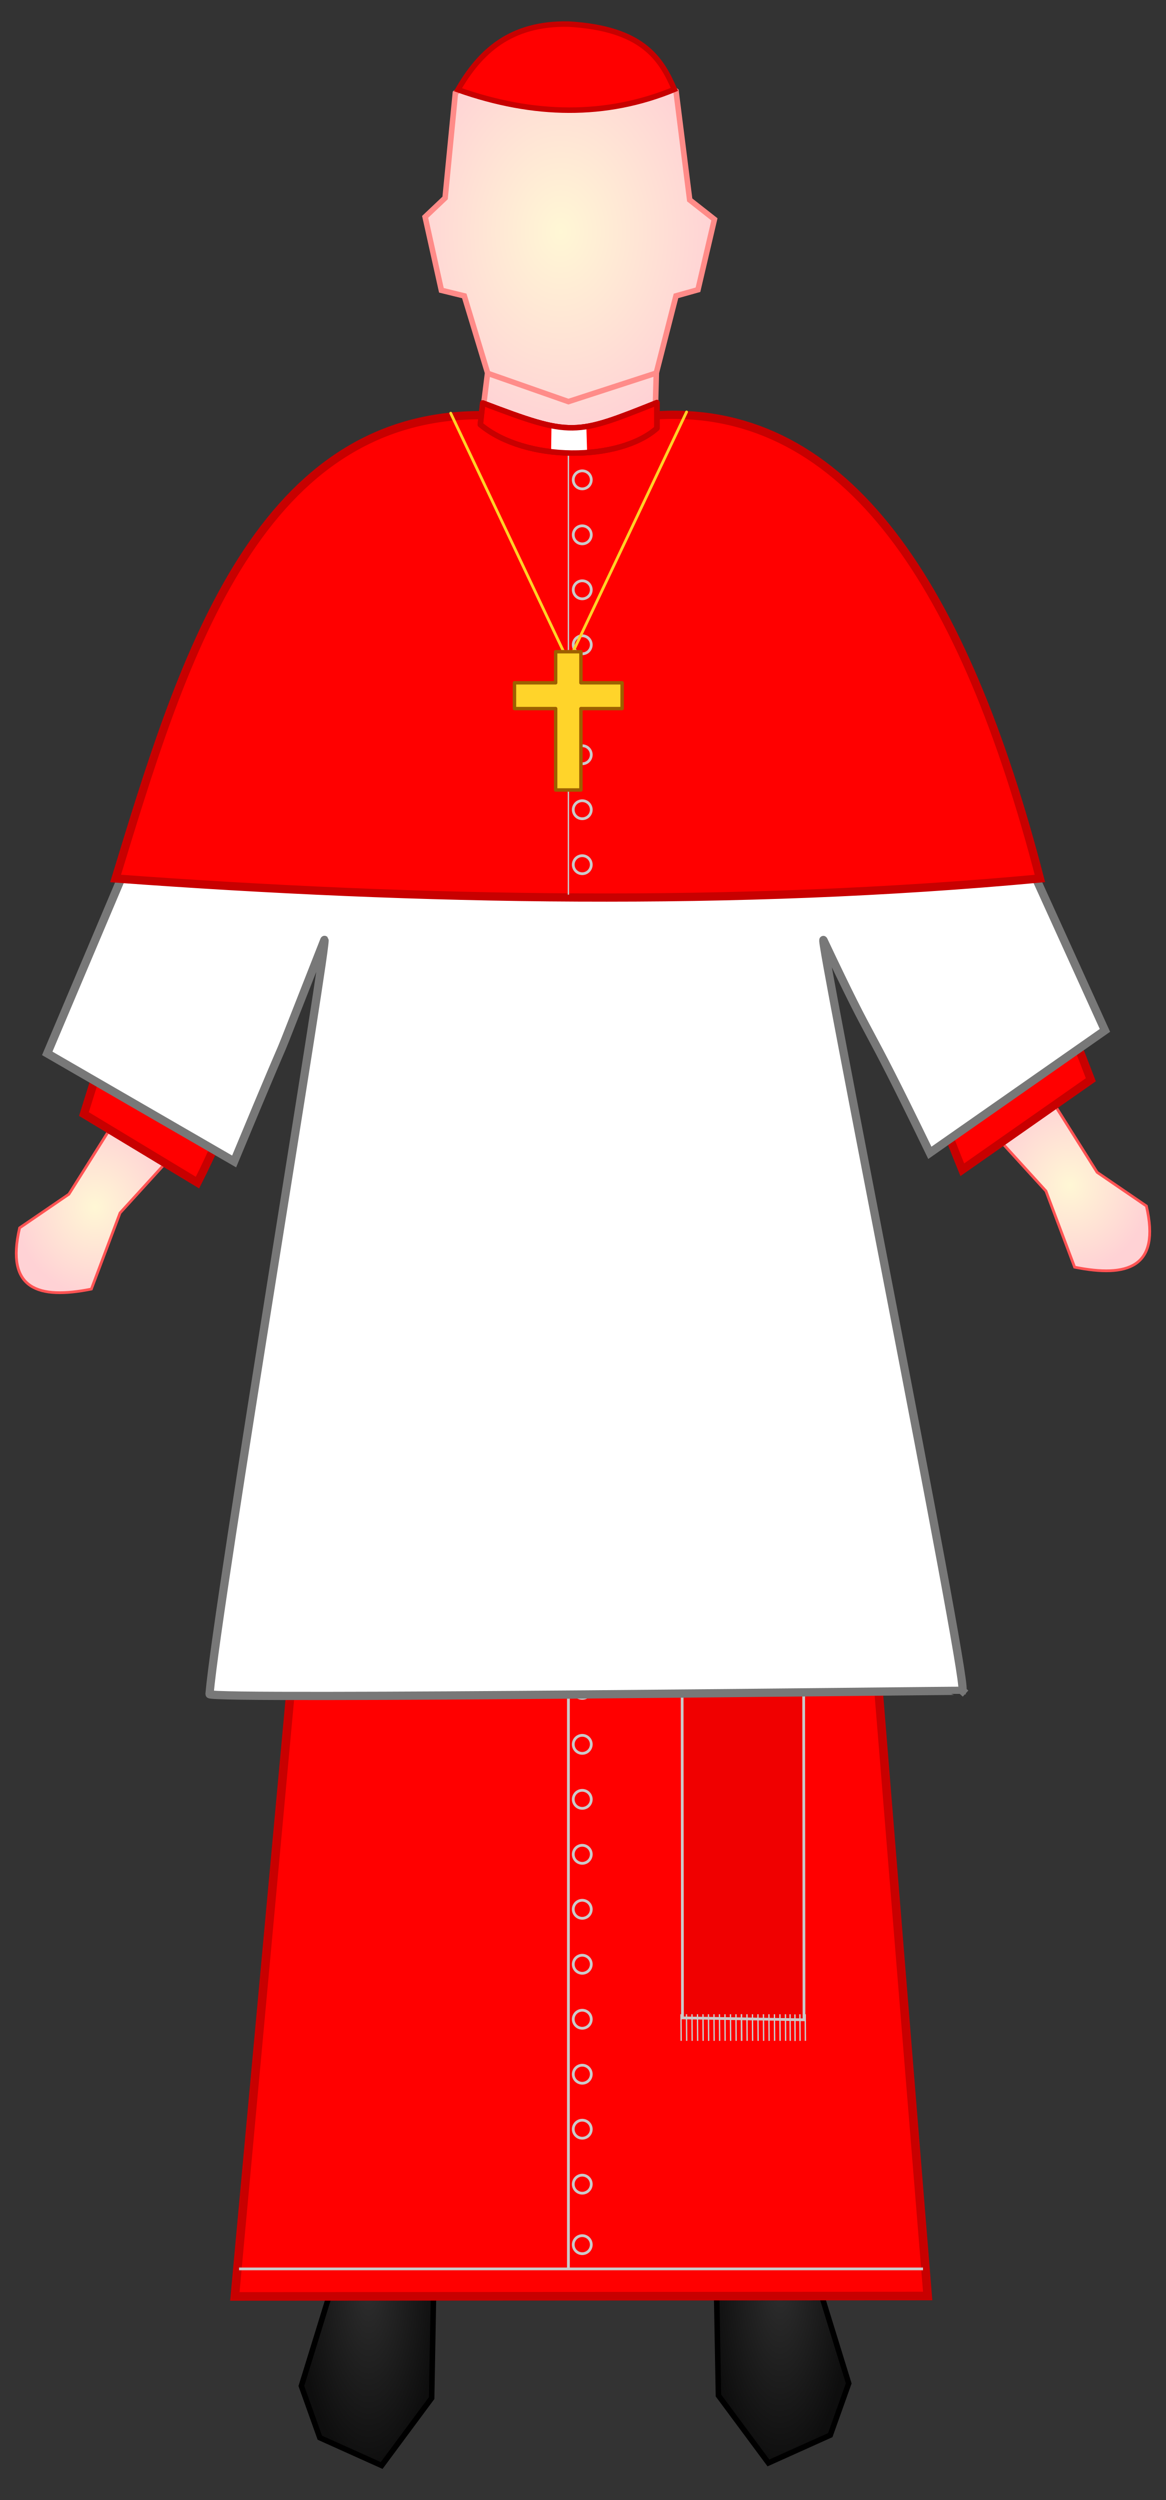 <?xml version="1.0" encoding="UTF-8" standalone="no"?>
<!-- Created with Inkscape (http://www.inkscape.org/) -->
<svg
   xmlns:dc="http://purl.org/dc/elements/1.1/"
   xmlns:cc="http://creativecommons.org/ns#"
   xmlns:rdf="http://www.w3.org/1999/02/22-rdf-syntax-ns#"
   xmlns:svg="http://www.w3.org/2000/svg"
   xmlns="http://www.w3.org/2000/svg"
   xmlns:xlink="http://www.w3.org/1999/xlink"
   xmlns:sodipodi="http://sodipodi.sourceforge.net/DTD/sodipodi-0.dtd"
   xmlns:inkscape="http://www.inkscape.org/namespaces/inkscape"
   width="413.429"
   height="886.289"
   id="svg2"
   sodipodi:version="0.32"
   inkscape:version="0.46"
   version="1.0"
   sodipodi:docbase="F:\pic"
   sodipodi:docname="Choir Dress (Cardinal).svg"
   inkscape:output_extension="org.inkscape.output.svg.inkscape">
  <rect width="100%" height="100%" fill="#333333" stroke="none"/>
  <defs
     id="defs4">
    <linearGradient
       id="linearGradient3467">
      <stop
         style="stop-color:#2e2e2e;stop-opacity:1;"
         offset="0"
         id="stop3469" />
      <stop
         style="stop-color:#0e0e0e;stop-opacity:1;"
         offset="1"
         id="stop3471" />
    </linearGradient>
    <linearGradient
       id="linearGradient3351">
      <stop
         style="stop-color:#fff7d5;stop-opacity:1;"
         offset="0"
         id="stop3353" />
      <stop
         style="stop-color:#ffd2d5;stop-opacity:1;"
         offset="1"
         id="stop3355" />
    </linearGradient>
    <radialGradient
       inkscape:collect="always"
       xlink:href="#linearGradient3351"
       id="radialGradient3813"
       gradientUnits="userSpaceOnUse"
       gradientTransform="matrix(0.974,0,0,1.061,-229.906,-129.465)"
       cx="270.673"
       cy="525.281"
       fx="270.673"
       fy="525.281"
       r="29.327" />
    <radialGradient
       inkscape:collect="always"
       xlink:href="#linearGradient3351"
       id="radialGradient3817"
       gradientUnits="userSpaceOnUse"
       gradientTransform="matrix(0.968,5.9771734e-8,-7.7772771e-8,1.26,-233.06,-130.477)"
       cx="446.153"
       cy="168.723"
       fx="446.153"
       fy="168.723"
       r="57.086" />
    <radialGradient
       inkscape:collect="always"
       xlink:href="#linearGradient3467"
       id="radialGradient3821"
       gradientUnits="userSpaceOnUse"
       gradientTransform="matrix(0.974,0,0,2.543,-235.753,-1516.57)"
       cx="526.079"
       cy="914.427"
       fx="526.079"
       fy="914.427"
       r="25.667" />
    <radialGradient
       inkscape:collect="always"
       xlink:href="#linearGradient3467"
       id="radialGradient3824"
       gradientUnits="userSpaceOnUse"
       gradientTransform="matrix(0.974,0,0,2.543,-235.753,-1518.037)"
       cx="376.25"
       cy="915.362"
       fx="376.25"
       fy="915.362"
       r="25.667" />
    <radialGradient
       inkscape:collect="always"
       xlink:href="#linearGradient3351"
       id="radialGradient3827"
       gradientUnits="userSpaceOnUse"
       gradientTransform="matrix(0.974,0,0,1.061,-235.753,-126.658)"
       cx="631.446"
       cy="515.315"
       fx="631.446"
       fy="515.315"
       r="29.327" />
  </defs>
  <sodipodi:namedview
     id="base"
     pagecolor="#ffffff"
     bordercolor="#666666"
     borderopacity="1.0"
     gridtolerance="10000"
     guidetolerance="10"
     objecttolerance="10"
     inkscape:pageopacity="0.0"
     inkscape:pageshadow="2"
     inkscape:zoom="0.70710678"
     inkscape:cx="34.384967"
     inkscape:cy="420.41189"
     inkscape:document-units="px"
     inkscape:current-layer="svg2"
     showguides="true"
     inkscape:guide-bbox="true"
     inkscape:window-width="1920"
     inkscape:window-height="1060"
     inkscape:window-x="-8"
     inkscape:window-y="-8"
     showgrid="false">
    <sodipodi:guide
       orientation="1,0"
       position="525.129,622.461"
       id="guide3920" />
  </sodipodi:namedview>
  <path
     style="fill:url(#radialGradient3827);fill-opacity:1;fill-rule:evenodd;stroke:#ff5353;stroke-width:0.974px;stroke-linecap:butt;stroke-linejoin:miter;stroke-opacity:1"
     d="M 372.432,389.255 L 388.998,415.566 L 406.469,427.51 C 411.595,449.39 399.692,452.932 381.035,449.199 L 370.862,422.21 L 351.481,400.949 L 372.432,389.255 z"
     id="path3415"
     sodipodi:nodetypes="ccccccc" />
  <path
     style="fill:url(#radialGradient3824);fill-opacity:1;fill-rule:evenodd;stroke:#000000;stroke-width:1.949px;stroke-linecap:butt;stroke-linejoin:miter;stroke-opacity:1"
     d="M 154.928,746.309 L 153.048,850.099 L 135.323,874.001 L 113.4,864.14 L 106.855,845.802 L 120.283,802.294 L 120.552,745.411"
     id="path3393"
     sodipodi:nodetypes="ccccccc" />
  <path
     style="fill:url(#radialGradient3821);fill-opacity:1;fill-rule:evenodd;stroke:#000000;stroke-width:1.949px;stroke-linecap:butt;stroke-linejoin:miter;stroke-opacity:1"
     d="M 252.858,745.397 L 254.738,849.187 L 272.463,873.09 L 294.387,863.229 L 300.932,844.89 L 287.503,801.382 L 287.235,744.5"
     id="path3436"
     sodipodi:nodetypes="ccccccc" />
  <path
     style="fill:#ff0000;fill-opacity:1;fill-rule:evenodd;stroke:#c80000;stroke-width:3.045;stroke-linecap:butt;stroke-linejoin:miter;stroke-miterlimit:4;stroke-dasharray:none;stroke-opacity:1"
     d="M 131.617,289.308 L 83.264,814.064 L 328.926,813.917 L 286.429,290.238"
     id="path3464"
     sodipodi:nodetypes="cccc" />
  <path
     style="fill:url(#radialGradient3817);fill-opacity:1;fill-rule:evenodd;stroke:#ff8b88;stroke-width:1.966px;stroke-linecap:butt;stroke-linejoin:miter;stroke-opacity:1"
     d="M 170.287,153.079 L 172.889,132.192 L 164.616,104.896 L 156.504,102.907 L 150.738,76.884 L 157.821,70.177 L 161.464,32.968 L 185.918,12.297 L 215.912,12.397 L 239.692,32.279 L 244.546,70.866 L 253.311,77.757 L 247.479,102.71 L 239.692,104.896 L 232.71,132.192 L 232.148,152.831"
     id="path3426"
     sodipodi:nodetypes="cccccccccccccccc" />
  <path
     style="fill:none;fill-rule:evenodd;stroke:#ff8c89;stroke-width:1.949px;stroke-linecap:butt;stroke-linejoin:miter;stroke-opacity:1"
     d="M 172.51,132.192 L 201.54,142.369 L 232.843,132.192"
     id="path3428"
     sodipodi:nodetypes="ccc" />
  <path
     style="fill:url(#radialGradient3813);fill-opacity:1;fill-rule:evenodd;stroke:#ff5353;stroke-width:0.974px;stroke-linecap:butt;stroke-linejoin:miter;stroke-opacity:1"
     d="M 40.997,397.018 L 24.431,423.329 L 6.959,435.273 C 1.834,457.153 13.737,460.695 32.394,456.963 L 42.566,429.973 L 61.948,408.712 L 40.997,397.018 z"
     id="path3397"
     sodipodi:nodetypes="ccccccc" />
  <path
     style="fill:#ff0000;fill-opacity:1;fill-rule:evenodd;stroke:#c80000;stroke-width:2.923;stroke-linecap:butt;stroke-linejoin:miter;stroke-miterlimit:4;stroke-dasharray:none;stroke-opacity:1"
     d="M 132.275,299.877 C 118.497,287.34 90.892,378.513 70.014,419.225 L 29.754,394.917 L 92.803,193.616 C 110.849,164.852 141.25,159.243 170.285,150.317 C 188.185,158.318 217.15,160.24 231.815,150.317 C 277.597,154.764 302.41,170.569 313.854,193.616 L 386.778,382.763 L 341.201,414.667 C 321.217,365.733 293.143,273.655 287.267,299.964"
     id="path3409"
     sodipodi:nodetypes="cccccccccc" />
  <path
     style="fill:none;fill-rule:evenodd;stroke:#cacaca;stroke-width:0.998px;stroke-linecap:butt;stroke-linejoin:miter;stroke-opacity:1"
     d="M 201.54,804.161 L 201.54,161.5"
     id="path3272" />
  <path
     style="fill:none;fill-rule:evenodd;stroke:#cacaca;stroke-width:0.97px;stroke-linecap:butt;stroke-linejoin:miter;stroke-opacity:1"
     d="M 84.76,804.303 L 327.276,804.303"
     id="path3274" />
  <path
     transform="matrix(1.965,0,0,1.965,-680.621,-172.575)"
     d="M 453.062,253.737 A 1.625,1.625 0 1 1 449.812,253.737 A 1.625,1.625 0 1 1 453.062,253.737 z"
     sodipodi:ry="1.625"
     sodipodi:rx="1.625"
     sodipodi:cy="253.73718"
     sodipodi:cx="451.4375"
     id="path3362"
     style="fill:#ff0000;fill-opacity:1;fill-rule:nonzero;stroke:#cacaca;stroke-width:0.5;stroke-linecap:round;stroke-linejoin:round;stroke-miterlimit:4;stroke-dasharray:none;stroke-dashoffset:0;stroke-opacity:1"
     sodipodi:type="arc" />
  <path
     sodipodi:type="arc"
     style="fill:#ff0000;fill-opacity:1;fill-rule:nonzero;stroke:#cacaca;stroke-width:0.5;stroke-linecap:round;stroke-linejoin:round;stroke-miterlimit:4;stroke-dasharray:none;stroke-dashoffset:0;stroke-opacity:1"
     id="path3364"
     sodipodi:cx="451.4375"
     sodipodi:cy="253.73718"
     sodipodi:rx="1.625"
     sodipodi:ry="1.625"
     d="M 453.062,253.737 A 1.625,1.625 0 1 1 449.812,253.737 A 1.625,1.625 0 1 1 453.062,253.737 z"
     transform="matrix(1.965,0,0,1.965,-680.621,-153.085)" />
  <path
     sodipodi:type="arc"
     style="fill:#ff0000;fill-opacity:1;fill-rule:nonzero;stroke:#cacaca;stroke-width:0.5;stroke-linecap:round;stroke-linejoin:round;stroke-miterlimit:4;stroke-dasharray:none;stroke-dashoffset:0;stroke-opacity:1"
     id="path3366"
     sodipodi:cx="451.4375"
     sodipodi:cy="253.73718"
     sodipodi:rx="1.625"
     sodipodi:ry="1.625"
     d="M 453.062,253.737 A 1.625,1.625 0 1 1 449.812,253.737 A 1.625,1.625 0 1 1 453.062,253.737 z"
     transform="matrix(1.965,0,0,1.965,-680.621,-133.596)" />
  <path
     style="fill:#f00000;fill-opacity:1;fill-rule:evenodd;stroke:#cacaca;stroke-width:0.983;stroke-miterlimit:4;stroke-dasharray:none;stroke-opacity:1"
     d="M 126.99,326.417 L 290.529,326.54 L 294.215,368.347 L 122.383,368.163 L 126.99,326.417 z"
     id="rect3424"
     sodipodi:nodetypes="ccccc" />
  <path
     style="fill:#f00000;fill-opacity:1;fill-rule:evenodd;stroke:#cacaca;stroke-width:0.975;stroke-miterlimit:4;stroke-dasharray:none;stroke-opacity:1"
     d="M 241.597,328.843 L 284.698,328.919 L 285.07,715.99 L 241.982,715.325 L 241.597,328.843 z"
     id="path3265"
     sodipodi:nodetypes="ccccc" />
  <path
     transform="matrix(1.965,0,0,1.965,-680.621,-114.106)"
     d="M 453.062,253.737 A 1.625,1.625 0 1 1 449.812,253.737 A 1.625,1.625 0 1 1 453.062,253.737 z"
     sodipodi:ry="1.625"
     sodipodi:rx="1.625"
     sodipodi:cy="253.73718"
     sodipodi:cx="451.4375"
     id="path3368"
     style="fill:#ff0000;fill-opacity:1;fill-rule:nonzero;stroke:#cacaca;stroke-width:0.5;stroke-linecap:round;stroke-linejoin:round;stroke-miterlimit:4;stroke-dasharray:none;stroke-dashoffset:0;stroke-opacity:1"
     sodipodi:type="arc" />
  <path
     transform="matrix(1.965,0,0,1.965,-680.621,-94.617)"
     d="M 453.062,253.737 A 1.625,1.625 0 1 1 449.812,253.737 A 1.625,1.625 0 1 1 453.062,253.737 z"
     sodipodi:ry="1.625"
     sodipodi:rx="1.625"
     sodipodi:cy="253.73718"
     sodipodi:cx="451.4375"
     id="path3370"
     style="fill:#ff0000;fill-opacity:1;fill-rule:nonzero;stroke:#cacaca;stroke-width:0.5;stroke-linecap:round;stroke-linejoin:round;stroke-miterlimit:4;stroke-dasharray:none;stroke-dashoffset:0;stroke-opacity:1"
     sodipodi:type="arc" />
  <path
     transform="matrix(1.965,0,0,1.965,-680.621,-75.128)"
     d="M 453.062,253.737 A 1.625,1.625 0 1 1 449.812,253.737 A 1.625,1.625 0 1 1 453.062,253.737 z"
     sodipodi:ry="1.625"
     sodipodi:rx="1.625"
     sodipodi:cy="253.73718"
     sodipodi:cx="451.4375"
     id="path3372"
     style="fill:#ff0000;fill-opacity:1;fill-rule:nonzero;stroke:#cacaca;stroke-width:0.5;stroke-linecap:round;stroke-linejoin:round;stroke-miterlimit:4;stroke-dasharray:none;stroke-dashoffset:0;stroke-opacity:1"
     sodipodi:type="arc" />
  <path
     transform="matrix(1.965,0,0,1.965,-680.621,-55.638)"
     d="M 453.062,253.737 A 1.625,1.625 0 1 1 449.812,253.737 A 1.625,1.625 0 1 1 453.062,253.737 z"
     sodipodi:ry="1.625"
     sodipodi:rx="1.625"
     sodipodi:cy="253.73718"
     sodipodi:cx="451.4375"
     id="path3374"
     style="fill:#ff0000;fill-opacity:1;fill-rule:nonzero;stroke:#cacaca;stroke-width:0.5;stroke-linecap:round;stroke-linejoin:round;stroke-miterlimit:4;stroke-dasharray:none;stroke-dashoffset:0;stroke-opacity:1"
     sodipodi:type="arc" />
  <path
     sodipodi:type="arc"
     style="fill:#ff0000;fill-opacity:1;fill-rule:nonzero;stroke:#cacaca;stroke-width:0.5;stroke-linecap:round;stroke-linejoin:round;stroke-miterlimit:4;stroke-dasharray:none;stroke-dashoffset:0;stroke-opacity:1"
     id="path3376"
     sodipodi:cx="451.4375"
     sodipodi:cy="253.73718"
     sodipodi:rx="1.625"
     sodipodi:ry="1.625"
     d="M 453.062,253.737 A 1.625,1.625 0 1 1 449.812,253.737 A 1.625,1.625 0 1 1 453.062,253.737 z"
     transform="matrix(1.965,0,0,1.965,-680.621,-36.149)" />
  <path
     sodipodi:type="arc"
     style="fill:#ff0000;fill-opacity:1;fill-rule:nonzero;stroke:#cacaca;stroke-width:0.5;stroke-linecap:round;stroke-linejoin:round;stroke-miterlimit:4;stroke-dasharray:none;stroke-dashoffset:0;stroke-opacity:1"
     id="path3378"
     sodipodi:cx="451.4375"
     sodipodi:cy="253.73718"
     sodipodi:rx="1.625"
     sodipodi:ry="1.625"
     d="M 453.062,253.737 A 1.625,1.625 0 1 1 449.812,253.737 A 1.625,1.625 0 1 1 453.062,253.737 z"
     transform="matrix(1.965,0,0,1.965,-680.621,-16.659)" />
  <path
     sodipodi:type="arc"
     style="fill:#ff0000;fill-opacity:1;fill-rule:nonzero;stroke:#cacaca;stroke-width:0.5;stroke-linecap:round;stroke-linejoin:round;stroke-miterlimit:4;stroke-dasharray:none;stroke-dashoffset:0;stroke-opacity:1"
     id="path3380"
     sodipodi:cx="451.4375"
     sodipodi:cy="253.73718"
     sodipodi:rx="1.625"
     sodipodi:ry="1.625"
     d="M 453.062,253.737 A 1.625,1.625 0 1 1 449.812,253.737 A 1.625,1.625 0 1 1 453.062,253.737 z"
     transform="matrix(1.965,0,0,1.965,-680.621,2.83)" />
  <path
     sodipodi:type="arc"
     style="fill:#ff0000;fill-opacity:1;fill-rule:nonzero;stroke:#cacaca;stroke-width:0.5;stroke-linecap:round;stroke-linejoin:round;stroke-miterlimit:4;stroke-dasharray:none;stroke-dashoffset:0;stroke-opacity:1"
     id="path3382"
     sodipodi:cx="451.4375"
     sodipodi:cy="253.73718"
     sodipodi:rx="1.625"
     sodipodi:ry="1.625"
     d="M 453.062,253.737 A 1.625,1.625 0 1 1 449.812,253.737 A 1.625,1.625 0 1 1 453.062,253.737 z"
     transform="matrix(1.965,0,0,1.965,-680.621,22.319)" />
  <path
     transform="matrix(1.965,0,0,1.965,-680.621,41.809)"
     d="M 453.062,253.737 A 1.625,1.625 0 1 1 449.812,253.737 A 1.625,1.625 0 1 1 453.062,253.737 z"
     sodipodi:ry="1.625"
     sodipodi:rx="1.625"
     sodipodi:cy="253.73718"
     sodipodi:cx="451.4375"
     id="path3384"
     style="fill:#ff0000;fill-opacity:1;fill-rule:nonzero;stroke:#cacaca;stroke-width:0.5;stroke-linecap:round;stroke-linejoin:round;stroke-miterlimit:4;stroke-dasharray:none;stroke-dashoffset:0;stroke-opacity:1"
     sodipodi:type="arc" />
  <path
     transform="matrix(1.965,0,0,1.965,-680.621,61.298)"
     d="M 453.062,253.737 A 1.625,1.625 0 1 1 449.812,253.737 A 1.625,1.625 0 1 1 453.062,253.737 z"
     sodipodi:ry="1.625"
     sodipodi:rx="1.625"
     sodipodi:cy="253.73718"
     sodipodi:cx="451.4375"
     id="path3386"
     style="fill:#ff0000;fill-opacity:1;fill-rule:nonzero;stroke:#cacaca;stroke-width:0.5;stroke-linecap:round;stroke-linejoin:round;stroke-miterlimit:4;stroke-dasharray:none;stroke-dashoffset:0;stroke-opacity:1"
     sodipodi:type="arc" />
  <path
     transform="matrix(1.965,0,0,1.965,-680.621,80.788)"
     d="M 453.062,253.737 A 1.625,1.625 0 1 1 449.812,253.737 A 1.625,1.625 0 1 1 453.062,253.737 z"
     sodipodi:ry="1.625"
     sodipodi:rx="1.625"
     sodipodi:cy="253.73718"
     sodipodi:cx="451.4375"
     id="path3388"
     style="fill:#ff0000;fill-opacity:1;fill-rule:nonzero;stroke:#cacaca;stroke-width:0.5;stroke-linecap:round;stroke-linejoin:round;stroke-miterlimit:4;stroke-dasharray:none;stroke-dashoffset:0;stroke-opacity:1"
     sodipodi:type="arc" />
  <path
     transform="matrix(1.965,0,0,1.965,-680.621,100.277)"
     d="M 453.062,253.737 A 1.625,1.625 0 1 1 449.812,253.737 A 1.625,1.625 0 1 1 453.062,253.737 z"
     sodipodi:ry="1.625"
     sodipodi:rx="1.625"
     sodipodi:cy="253.73718"
     sodipodi:cx="451.4375"
     id="path3390"
     style="fill:#ff0000;fill-opacity:1;fill-rule:nonzero;stroke:#cacaca;stroke-width:0.5;stroke-linecap:round;stroke-linejoin:round;stroke-miterlimit:4;stroke-dasharray:none;stroke-dashoffset:0;stroke-opacity:1"
     sodipodi:type="arc" />
  <path
     sodipodi:nodetypes="cssccccccccsc"
     id="path2480"
     d="M 341.275,599.377 C 341.1,599.218 74.111,602.572 74.287,600.554 C 77.153,567.588 117.395,327.147 114.975,333.289 C 89.759,397.289 110.797,344.789 83.014,411.725 L 16.754,373.417 L 92.803,193.616 C 110.849,164.852 136.375,160.34 165.41,151.414 C 164.816,159.607 222.241,174.738 238.69,150.789 C 284.472,155.236 302.41,170.569 313.854,193.616 L 391.778,365.263 L 329.701,408.667 C 304.322,356.289 311.651,374.929 291.994,333.289 C 289.59,328.198 342.621,592.902 341.267,598.964"
     style="fill:#ffffff;fill-rule:evenodd;stroke:#787878;stroke-width:2.923;stroke-linecap:square;stroke-linejoin:miter;stroke-miterlimit:4;stroke-dasharray:none;stroke-opacity:1" />
  <path
     sodipodi:nodetypes="ccccc"
     id="path3660"
     d="M 170,147.164 C 89.914,147.506 63.906,236.505 40.982,311.412 C 148.816,319.342 260.892,321.456 368.725,311.412 C 342.095,208.504 300.539,143.774 233.75,147.164 C 208.25,157.636 195.5,158.327 170,147.164 z"
     style="fill:#ff0000;fill-opacity:1;fill-rule:evenodd;stroke:#c80000;stroke-width:2.923;stroke-linecap:butt;stroke-linejoin:miter;stroke-miterlimit:4;stroke-dasharray:none;stroke-opacity:1" />
  <path
     transform="matrix(1.965,0,0,1.965,-680.621,-309)"
     d="M 453.062,253.737 A 1.625,1.625 0 1 1 449.812,253.737 A 1.625,1.625 0 1 1 453.062,253.737 z"
     sodipodi:ry="1.625"
     sodipodi:rx="1.625"
     sodipodi:cy="253.73718"
     sodipodi:cx="451.4375"
     id="path3278"
     style="fill:#ff0000;fill-opacity:1;fill-rule:nonzero;stroke:#cacaca;stroke-width:0.5;stroke-linecap:round;stroke-linejoin:round;stroke-miterlimit:4;stroke-dasharray:none;stroke-dashoffset:0;stroke-opacity:1"
     sodipodi:type="arc" />
  <path
     transform="matrix(1.965,0,0,1.965,-680.621,-289.511)"
     d="M 453.062,253.737 A 1.625,1.625 0 1 1 449.812,253.737 A 1.625,1.625 0 1 1 453.062,253.737 z"
     sodipodi:ry="1.625"
     sodipodi:rx="1.625"
     sodipodi:cy="253.73718"
     sodipodi:cx="451.4375"
     id="path3280"
     style="fill:#ff0000;fill-opacity:1;fill-rule:nonzero;stroke:#cacaca;stroke-width:0.5;stroke-linecap:round;stroke-linejoin:round;stroke-miterlimit:4;stroke-dasharray:none;stroke-dashoffset:0;stroke-opacity:1"
     sodipodi:type="arc" />
  <path
     sodipodi:type="arc"
     style="fill:#ff0000;fill-opacity:1;fill-rule:nonzero;stroke:#cacaca;stroke-width:0.5;stroke-linecap:round;stroke-linejoin:round;stroke-miterlimit:4;stroke-dasharray:none;stroke-dashoffset:0;stroke-opacity:1"
     id="path3412"
     sodipodi:cx="451.4375"
     sodipodi:cy="253.73718"
     sodipodi:rx="1.625"
     sodipodi:ry="1.625"
     d="M 453.062,253.737 A 1.625,1.625 0 1 1 449.812,253.737 A 1.625,1.625 0 1 1 453.062,253.737 z"
     transform="matrix(1.965,0,0,1.965,-680.621,-328.49)" />
  <path
     sodipodi:type="arc"
     style="fill:#ff0000;fill-opacity:1;fill-rule:nonzero;stroke:#cacaca;stroke-width:0.5;stroke-linecap:round;stroke-linejoin:round;stroke-miterlimit:4;stroke-dasharray:none;stroke-dashoffset:0;stroke-opacity:1"
     id="path3352"
     sodipodi:cx="451.4375"
     sodipodi:cy="253.73718"
     sodipodi:rx="1.625"
     sodipodi:ry="1.625"
     d="M 453.062,253.737 A 1.625,1.625 0 1 1 449.812,253.737 A 1.625,1.625 0 1 1 453.062,253.737 z"
     transform="matrix(1.965,0,0,1.965,-680.621,-270.021)" />
  <path
     sodipodi:type="arc"
     style="fill:#ff0000;fill-opacity:1;fill-rule:nonzero;stroke:#cacaca;stroke-width:0.5;stroke-linecap:round;stroke-linejoin:round;stroke-miterlimit:4;stroke-dasharray:none;stroke-dashoffset:0;stroke-opacity:1"
     id="path3354"
     sodipodi:cx="451.4375"
     sodipodi:cy="253.73718"
     sodipodi:rx="1.625"
     sodipodi:ry="1.625"
     d="M 453.062,253.737 A 1.625,1.625 0 1 1 449.812,253.737 A 1.625,1.625 0 1 1 453.062,253.737 z"
     transform="matrix(1.965,0,0,1.965,-680.621,-250.532)" />
  <path
     sodipodi:type="arc"
     style="fill:#ff0000;fill-opacity:1;fill-rule:nonzero;stroke:#cacaca;stroke-width:0.5;stroke-linecap:round;stroke-linejoin:round;stroke-miterlimit:4;stroke-dasharray:none;stroke-dashoffset:0;stroke-opacity:1"
     id="path3356"
     sodipodi:cx="451.4375"
     sodipodi:cy="253.73718"
     sodipodi:rx="1.625"
     sodipodi:ry="1.625"
     d="M 453.062,253.737 A 1.625,1.625 0 1 1 449.812,253.737 A 1.625,1.625 0 1 1 453.062,253.737 z"
     transform="matrix(1.965,0,0,1.965,-680.621,-231.043)" />
  <path
     sodipodi:type="arc"
     style="fill:#ff0000;fill-opacity:1;fill-rule:nonzero;stroke:#cacaca;stroke-width:0.5;stroke-linecap:round;stroke-linejoin:round;stroke-miterlimit:4;stroke-dasharray:none;stroke-dashoffset:0;stroke-opacity:1"
     id="path3358"
     sodipodi:cx="451.4375"
     sodipodi:cy="253.73718"
     sodipodi:rx="1.625"
     sodipodi:ry="1.625"
     d="M 453.062,253.737 A 1.625,1.625 0 1 1 449.812,253.737 A 1.625,1.625 0 1 1 453.062,253.737 z"
     transform="matrix(1.965,0,0,1.965,-680.621,-211.553)" />
  <path
     transform="matrix(1.965,0,0,1.965,-680.621,-192.064)"
     d="M 453.062,253.737 A 1.625,1.625 0 1 1 449.812,253.737 A 1.625,1.625 0 1 1 453.062,253.737 z"
     sodipodi:ry="1.625"
     sodipodi:rx="1.625"
     sodipodi:cy="253.73718"
     sodipodi:cx="451.4375"
     id="path3360"
     style="fill:#ff0000;fill-opacity:1;fill-rule:nonzero;stroke:#cacaca;stroke-width:0.5;stroke-linecap:round;stroke-linejoin:round;stroke-miterlimit:4;stroke-dasharray:none;stroke-dashoffset:0;stroke-opacity:1"
     sodipodi:type="arc" />
  <path
     style="fill:#ff0000;fill-opacity:1;fill-rule:evenodd;stroke:#c80000;stroke-width:1.949;stroke-linecap:butt;stroke-linejoin:round;stroke-miterlimit:4;stroke-dasharray:none;stroke-opacity:1"
     d="M 171.164,142.846 C 202.87,154.903 203.807,154.308 232.929,142.721 L 232.929,151.808 C 219.692,163.555 186.476,163.967 170.303,150.501 L 171.164,142.846 z"
     id="path5251"
     sodipodi:nodetypes="ccccc" />
  <path
     style="fill:#ffffff;fill-rule:evenodd;stroke:none;stroke-width:0.879;stroke-linecap:butt;stroke-linejoin:miter;stroke-miterlimit:4;stroke-dasharray:none;stroke-opacity:1"
     d="M 195.54,151.239 L 195.41,159.838 C 199.417,160.654 203.777,160.901 208.159,159.838 L 207.899,151.093 C 203.78,152.791 199.66,152.233 195.54,151.239 z"
     id="path5253"
     sodipodi:nodetypes="ccccc" />
  <path
     sodipodi:type="arc"
     style="fill:#ff0000;fill-opacity:1;fill-rule:nonzero;stroke:#cacaca;stroke-width:0.5;stroke-linecap:round;stroke-linejoin:round;stroke-miterlimit:4;stroke-dasharray:none;stroke-dashoffset:0;stroke-opacity:1"
     id="path3392"
     sodipodi:cx="451.4375"
     sodipodi:cy="253.73718"
     sodipodi:rx="1.625"
     sodipodi:ry="1.625"
     d="M 453.062,253.737 A 1.625,1.625 0 1 1 449.812,253.737 A 1.625,1.625 0 1 1 453.062,253.737 z"
     transform="matrix(1.965,0,0,1.965,-680.621,119.766)" />
  <path
     sodipodi:type="arc"
     style="fill:#ff0000;fill-opacity:1;fill-rule:nonzero;stroke:#cacaca;stroke-width:0.5;stroke-linecap:round;stroke-linejoin:round;stroke-miterlimit:4;stroke-dasharray:none;stroke-dashoffset:0;stroke-opacity:1"
     id="path3394"
     sodipodi:cx="451.4375"
     sodipodi:cy="253.73718"
     sodipodi:rx="1.625"
     sodipodi:ry="1.625"
     d="M 453.062,253.737 A 1.625,1.625 0 1 1 449.812,253.737 A 1.625,1.625 0 1 1 453.062,253.737 z"
     transform="matrix(1.965,0,0,1.965,-680.621,139.256)" />
  <path
     transform="matrix(1.965,0,0,1.965,-680.621,158.745)"
     d="M 453.062,253.737 A 1.625,1.625 0 1 1 449.812,253.737 A 1.625,1.625 0 1 1 453.062,253.737 z"
     sodipodi:ry="1.625"
     sodipodi:rx="1.625"
     sodipodi:cy="253.73718"
     sodipodi:cx="451.4375"
     id="path3396"
     style="fill:#ff0000;fill-opacity:1;fill-rule:nonzero;stroke:#cacaca;stroke-width:0.5;stroke-linecap:round;stroke-linejoin:round;stroke-miterlimit:4;stroke-dasharray:none;stroke-dashoffset:0;stroke-opacity:1"
     sodipodi:type="arc" />
  <path
     transform="matrix(1.965,0,0,1.965,-680.621,178.234)"
     d="M 453.062,253.737 A 1.625,1.625 0 1 1 449.812,253.737 A 1.625,1.625 0 1 1 453.062,253.737 z"
     sodipodi:ry="1.625"
     sodipodi:rx="1.625"
     sodipodi:cy="253.73718"
     sodipodi:cx="451.4375"
     id="path3398"
     style="fill:#ff0000;fill-opacity:1;fill-rule:nonzero;stroke:#cacaca;stroke-width:0.5;stroke-linecap:round;stroke-linejoin:round;stroke-miterlimit:4;stroke-dasharray:none;stroke-dashoffset:0;stroke-opacity:1"
     sodipodi:type="arc" />
  <path
     sodipodi:type="arc"
     style="fill:#ff0000;fill-opacity:1;fill-rule:nonzero;stroke:#cacaca;stroke-width:0.5;stroke-linecap:round;stroke-linejoin:round;stroke-miterlimit:4;stroke-dasharray:none;stroke-dashoffset:0;stroke-opacity:1"
     id="path3400"
     sodipodi:cx="451.4375"
     sodipodi:cy="253.73718"
     sodipodi:rx="1.625"
     sodipodi:ry="1.625"
     d="M 453.062,253.737 A 1.625,1.625 0 1 1 449.812,253.737 A 1.625,1.625 0 1 1 453.062,253.737 z"
     transform="matrix(1.965,0,0,1.965,-680.621,197.724)" />
  <path
     sodipodi:type="arc"
     style="fill:#ff0000;fill-opacity:1;fill-rule:nonzero;stroke:#cacaca;stroke-width:0.5;stroke-linecap:round;stroke-linejoin:round;stroke-miterlimit:4;stroke-dasharray:none;stroke-dashoffset:0;stroke-opacity:1"
     id="path3402"
     sodipodi:cx="451.4375"
     sodipodi:cy="253.73718"
     sodipodi:rx="1.625"
     sodipodi:ry="1.625"
     d="M 453.062,253.737 A 1.625,1.625 0 1 1 449.812,253.737 A 1.625,1.625 0 1 1 453.062,253.737 z"
     transform="matrix(1.965,0,0,1.965,-680.621,217.213)" />
  <path
     sodipodi:type="arc"
     style="fill:#ff0000;fill-opacity:1;fill-rule:nonzero;stroke:#cacaca;stroke-width:0.5;stroke-linecap:round;stroke-linejoin:round;stroke-miterlimit:4;stroke-dasharray:none;stroke-dashoffset:0;stroke-opacity:1"
     id="path3404"
     sodipodi:cx="451.4375"
     sodipodi:cy="253.73718"
     sodipodi:rx="1.625"
     sodipodi:ry="1.625"
     d="M 453.062,253.737 A 1.625,1.625 0 1 1 449.812,253.737 A 1.625,1.625 0 1 1 453.062,253.737 z"
     transform="matrix(1.965,0,0,1.965,-680.621,236.703)" />
  <path
     sodipodi:type="arc"
     style="fill:#ff0000;fill-opacity:1;fill-rule:nonzero;stroke:#cacaca;stroke-width:0.5;stroke-linecap:round;stroke-linejoin:round;stroke-miterlimit:4;stroke-dasharray:none;stroke-dashoffset:0;stroke-opacity:1"
     id="path3406"
     sodipodi:cx="451.4375"
     sodipodi:cy="253.73718"
     sodipodi:rx="1.625"
     sodipodi:ry="1.625"
     d="M 453.062,253.737 A 1.625,1.625 0 1 1 449.812,253.737 A 1.625,1.625 0 1 1 453.062,253.737 z"
     transform="matrix(1.965,0,0,1.965,-680.621,256.192)" />
  <path
     transform="matrix(1.965,0,0,1.965,-680.621,275.681)"
     d="M 453.062,253.737 A 1.625,1.625 0 1 1 449.812,253.737 A 1.625,1.625 0 1 1 453.062,253.737 z"
     sodipodi:ry="1.625"
     sodipodi:rx="1.625"
     sodipodi:cy="253.73718"
     sodipodi:cx="451.4375"
     id="path3414"
     style="fill:#ff0000;fill-opacity:1;fill-rule:nonzero;stroke:#cacaca;stroke-width:0.5;stroke-linecap:round;stroke-linejoin:round;stroke-miterlimit:4;stroke-dasharray:none;stroke-dashoffset:0;stroke-opacity:1"
     sodipodi:type="arc" />
  <path
     sodipodi:type="arc"
     style="fill:#ff0000;fill-opacity:1;fill-rule:nonzero;stroke:#cacaca;stroke-width:0.5;stroke-linecap:round;stroke-linejoin:round;stroke-miterlimit:4;stroke-dasharray:none;stroke-dashoffset:0;stroke-opacity:1"
     id="path3416"
     sodipodi:cx="451.4375"
     sodipodi:cy="253.73718"
     sodipodi:rx="1.625"
     sodipodi:ry="1.625"
     d="M 453.062,253.737 A 1.625,1.625 0 1 1 449.812,253.737 A 1.625,1.625 0 1 1 453.062,253.737 z"
     transform="matrix(1.965,0,0,1.965,-680.621,297.12)" />
  <path
     style="fill:#000000;fill-rule:evenodd;stroke:#cacaca;stroke-width:0.487;stroke-linecap:butt;stroke-linejoin:miter;stroke-miterlimit:4;stroke-dasharray:none;stroke-opacity:1"
     d="M 241.461,714.029 L 241.522,723.469"
     id="path3226" />
  <path
     id="path3228"
     d="M 243.41,714.029 L 243.471,723.469"
     style="fill:#000000;fill-rule:evenodd;stroke:#cacaca;stroke-width:0.487;stroke-linecap:butt;stroke-linejoin:miter;stroke-miterlimit:4;stroke-dasharray:none;stroke-opacity:1" />
  <path
     id="path3230"
     d="M 245.359,714.029 L 245.42,723.469"
     style="fill:#000000;fill-rule:evenodd;stroke:#cacaca;stroke-width:0.487;stroke-linecap:butt;stroke-linejoin:miter;stroke-miterlimit:4;stroke-dasharray:none;stroke-opacity:1" />
  <path
     style="fill:none;fill-rule:evenodd;stroke:#cacaca;stroke-width:0.487;stroke-linecap:butt;stroke-linejoin:miter;stroke-miterlimit:4;stroke-dasharray:none;stroke-opacity:1"
     d="M 247.308,714.029 L 247.369,723.469"
     id="path3232" />
  <path
     id="path3234"
     d="M 249.257,714.029 L 249.318,723.469"
     style="fill:none;fill-rule:evenodd;stroke:#cacaca;stroke-width:0.487;stroke-linecap:butt;stroke-linejoin:miter;stroke-miterlimit:4;stroke-dasharray:none;stroke-opacity:1" />
  <path
     style="fill:none;fill-rule:evenodd;stroke:#cacaca;stroke-width:0.487;stroke-linecap:butt;stroke-linejoin:miter;stroke-miterlimit:4;stroke-dasharray:none;stroke-opacity:1"
     d="M 251.206,714.029 L 251.267,723.469"
     id="path3236" />
  <path
     style="fill:none;fill-rule:evenodd;stroke:#cacaca;stroke-width:0.487;stroke-linecap:butt;stroke-linejoin:miter;stroke-miterlimit:4;stroke-dasharray:none;stroke-opacity:1"
     d="M 253.155,714.029 L 253.216,723.469"
     id="path3238" />
  <path
     id="path3240"
     d="M 255.104,714.029 L 255.165,723.469"
     style="fill:none;fill-rule:evenodd;stroke:#cacaca;stroke-width:0.487;stroke-linecap:butt;stroke-linejoin:miter;stroke-miterlimit:4;stroke-dasharray:none;stroke-opacity:1" />
  <path
     style="fill:none;fill-rule:evenodd;stroke:#cacaca;stroke-width:0.487;stroke-linecap:butt;stroke-linejoin:miter;stroke-miterlimit:4;stroke-dasharray:none;stroke-opacity:1"
     d="M 257.053,714.029 L 257.114,723.469"
     id="path3242" />
  <path
     id="path3244"
     d="M 259.002,714.029 L 259.063,723.469"
     style="fill:none;fill-rule:evenodd;stroke:#cacaca;stroke-width:0.487;stroke-linecap:butt;stroke-linejoin:miter;stroke-miterlimit:4;stroke-dasharray:none;stroke-opacity:1" />
  <path
     id="path3246"
     d="M 260.951,714.029 L 261.012,723.469"
     style="fill:none;fill-rule:evenodd;stroke:#cacaca;stroke-width:0.487;stroke-linecap:butt;stroke-linejoin:miter;stroke-miterlimit:4;stroke-dasharray:none;stroke-opacity:1" />
  <path
     style="fill:none;fill-rule:evenodd;stroke:#cacaca;stroke-width:0.487;stroke-linecap:butt;stroke-linejoin:miter;stroke-miterlimit:4;stroke-dasharray:none;stroke-opacity:1"
     d="M 262.9,714.029 L 262.961,723.469"
     id="path3248" />
  <path
     id="path3250"
     d="M 262.9,714.029 L 262.961,723.469"
     style="fill:none;fill-rule:evenodd;stroke:#cacaca;stroke-width:0.487;stroke-linecap:butt;stroke-linejoin:miter;stroke-miterlimit:4;stroke-dasharray:none;stroke-opacity:1" />
  <path
     style="fill:none;fill-rule:evenodd;stroke:#cacaca;stroke-width:0.487;stroke-linecap:butt;stroke-linejoin:miter;stroke-miterlimit:4;stroke-dasharray:none;stroke-opacity:1"
     d="M 264.849,714.029 L 264.909,723.469"
     id="path3252" />
  <path
     style="fill:none;fill-rule:evenodd;stroke:#cacaca;stroke-width:0.487;stroke-linecap:butt;stroke-linejoin:miter;stroke-miterlimit:4;stroke-dasharray:none;stroke-opacity:1"
     d="M 266.798,714.029 L 266.858,723.469"
     id="path3254" />
  <path
     id="path3256"
     d="M 268.746,714.029 L 268.807,723.469"
     style="fill:none;fill-rule:evenodd;stroke:#cacaca;stroke-width:0.487;stroke-linecap:butt;stroke-linejoin:miter;stroke-miterlimit:4;stroke-dasharray:none;stroke-opacity:1" />
  <path
     style="fill:none;fill-rule:evenodd;stroke:#cacaca;stroke-width:0.487;stroke-linecap:butt;stroke-linejoin:miter;stroke-miterlimit:4;stroke-dasharray:none;stroke-opacity:1"
     d="M 270.695,714.029 L 270.756,723.469"
     id="path3258" />
  <path
     id="path3260"
     d="M 272.644,714.029 L 272.705,723.469"
     style="fill:none;fill-rule:evenodd;stroke:#cacaca;stroke-width:0.487;stroke-linecap:butt;stroke-linejoin:miter;stroke-miterlimit:4;stroke-dasharray:none;stroke-opacity:1" />
  <path
     id="path3263"
     d="M 274.593,714.029 L 274.654,723.469"
     style="fill:none;fill-rule:evenodd;stroke:#cacaca;stroke-width:0.487;stroke-linecap:butt;stroke-linejoin:miter;stroke-miterlimit:4;stroke-dasharray:none;stroke-opacity:1" />
  <path
     style="fill:none;fill-rule:evenodd;stroke:#cacaca;stroke-width:0.487;stroke-linecap:butt;stroke-linejoin:miter;stroke-miterlimit:4;stroke-dasharray:none;stroke-opacity:1"
     d="M 276.542,714.029 L 276.603,723.469"
     id="path3266" />
  <path
     id="path3268"
     d="M 278.491,714.029 L 278.552,723.469"
     style="fill:none;fill-rule:evenodd;stroke:#cacaca;stroke-width:0.487;stroke-linecap:butt;stroke-linejoin:miter;stroke-miterlimit:4;stroke-dasharray:none;stroke-opacity:1" />
  <path
     style="fill:none;fill-rule:evenodd;stroke:#cacaca;stroke-width:0.487;stroke-linecap:butt;stroke-linejoin:miter;stroke-miterlimit:4;stroke-dasharray:none;stroke-opacity:1"
     d="M 280.136,714.029 L 280.196,723.469"
     id="path3270" />
  <path
     id="path3440"
     d="M 281.857,714.09 L 281.918,723.53"
     style="fill:none;fill-rule:evenodd;stroke:#cacaca;stroke-width:0.487;stroke-linecap:butt;stroke-linejoin:miter;stroke-miterlimit:4;stroke-dasharray:none;stroke-opacity:1" />
  <path
     style="fill:none;fill-rule:evenodd;stroke:#cacaca;stroke-width:0.487;stroke-linecap:butt;stroke-linejoin:miter;stroke-miterlimit:4;stroke-dasharray:none;stroke-opacity:1"
     d="M 283.624,714.029 L 283.685,723.469"
     id="path3442" />
  <path
     style="fill:none;fill-rule:evenodd;stroke:#cacaca;stroke-width:0.487;stroke-linecap:butt;stroke-linejoin:miter;stroke-miterlimit:4;stroke-dasharray:none;stroke-opacity:1"
     d="M 285.512,714.029 L 285.573,723.469"
     id="path3444" />
  <path
     sodipodi:nodetypes="cc"
     id="path3662"
     d="M 201.54,317.144 L 201.54,161.071"
     style="fill:none;fill-rule:evenodd;stroke:#cacaca;stroke-width:0.49px;stroke-linecap:butt;stroke-linejoin:miter;stroke-opacity:1" />
  <path
     sodipodi:nodetypes="ccccc"
     id="path3262"
     d="M 171.164,142.846 C 202.87,154.903 203.807,154.308 232.929,142.721 L 232.929,151.808 C 219.692,163.555 186.476,163.967 170.303,150.501 L 171.164,142.846 z"
     style="fill:none;fill-rule:evenodd;stroke:#c80000;stroke-width:1.949;stroke-linecap:butt;stroke-linejoin:round;stroke-miterlimit:4;stroke-dasharray:none;stroke-opacity:1" />
  <path
     sodipodi:nodetypes="cccc"
     id="path3239"
     d="M 162.38,31.804 C 170.141,18.338 180.935,8.131 201.603,8.539 C 227.685,10.052 234.356,20.625 239.12,31.683 C 214.868,41.68 189.231,41.294 162.38,31.804 z"
     style="fill:#ff0000;fill-rule:evenodd;stroke:#c80000;stroke-width:1.949;stroke-linecap:butt;stroke-linejoin:miter;stroke-miterlimit:4;stroke-dasharray:none;stroke-opacity:1" />
  <path
     style="fill:none;fill-rule:evenodd;stroke:#ffd228;stroke-width:1px;stroke-linecap:round;stroke-linejoin:miter;stroke-opacity:1"
     d="M 201.172,233.807 L 159.806,146.479"
     id="path3923"
     sodipodi:nodetypes="cc" />
  <path
     sodipodi:nodetypes="cc"
     id="path3925"
     d="M 202.071,233.365 L 243.437,146.037"
     style="fill:none;fill-rule:evenodd;stroke:#ffd228;stroke-width:1px;stroke-linecap:round;stroke-linejoin:miter;stroke-opacity:1" />
  <path
     style="opacity:1;fill:#ffd42a;fill-opacity:1;fill-rule:nonzero;stroke:#9c6000;stroke-width:1.214;stroke-linecap:round;stroke-linejoin:round;stroke-miterlimit:4;stroke-dasharray:none;stroke-dashoffset:0;stroke-opacity:1"
     d="M 197.024,231.026 L 197.024,242.046 L 182.419,242.046 L 182.419,251.188 L 197.024,251.188 L 197.024,280.036 L 205.976,280.036 L 205.976,251.188 L 220.581,251.188 L 220.581,242.046 L 205.976,242.046 L 205.976,231.026 L 197.024,231.026 z"
     id="rect3916" />
</svg>
